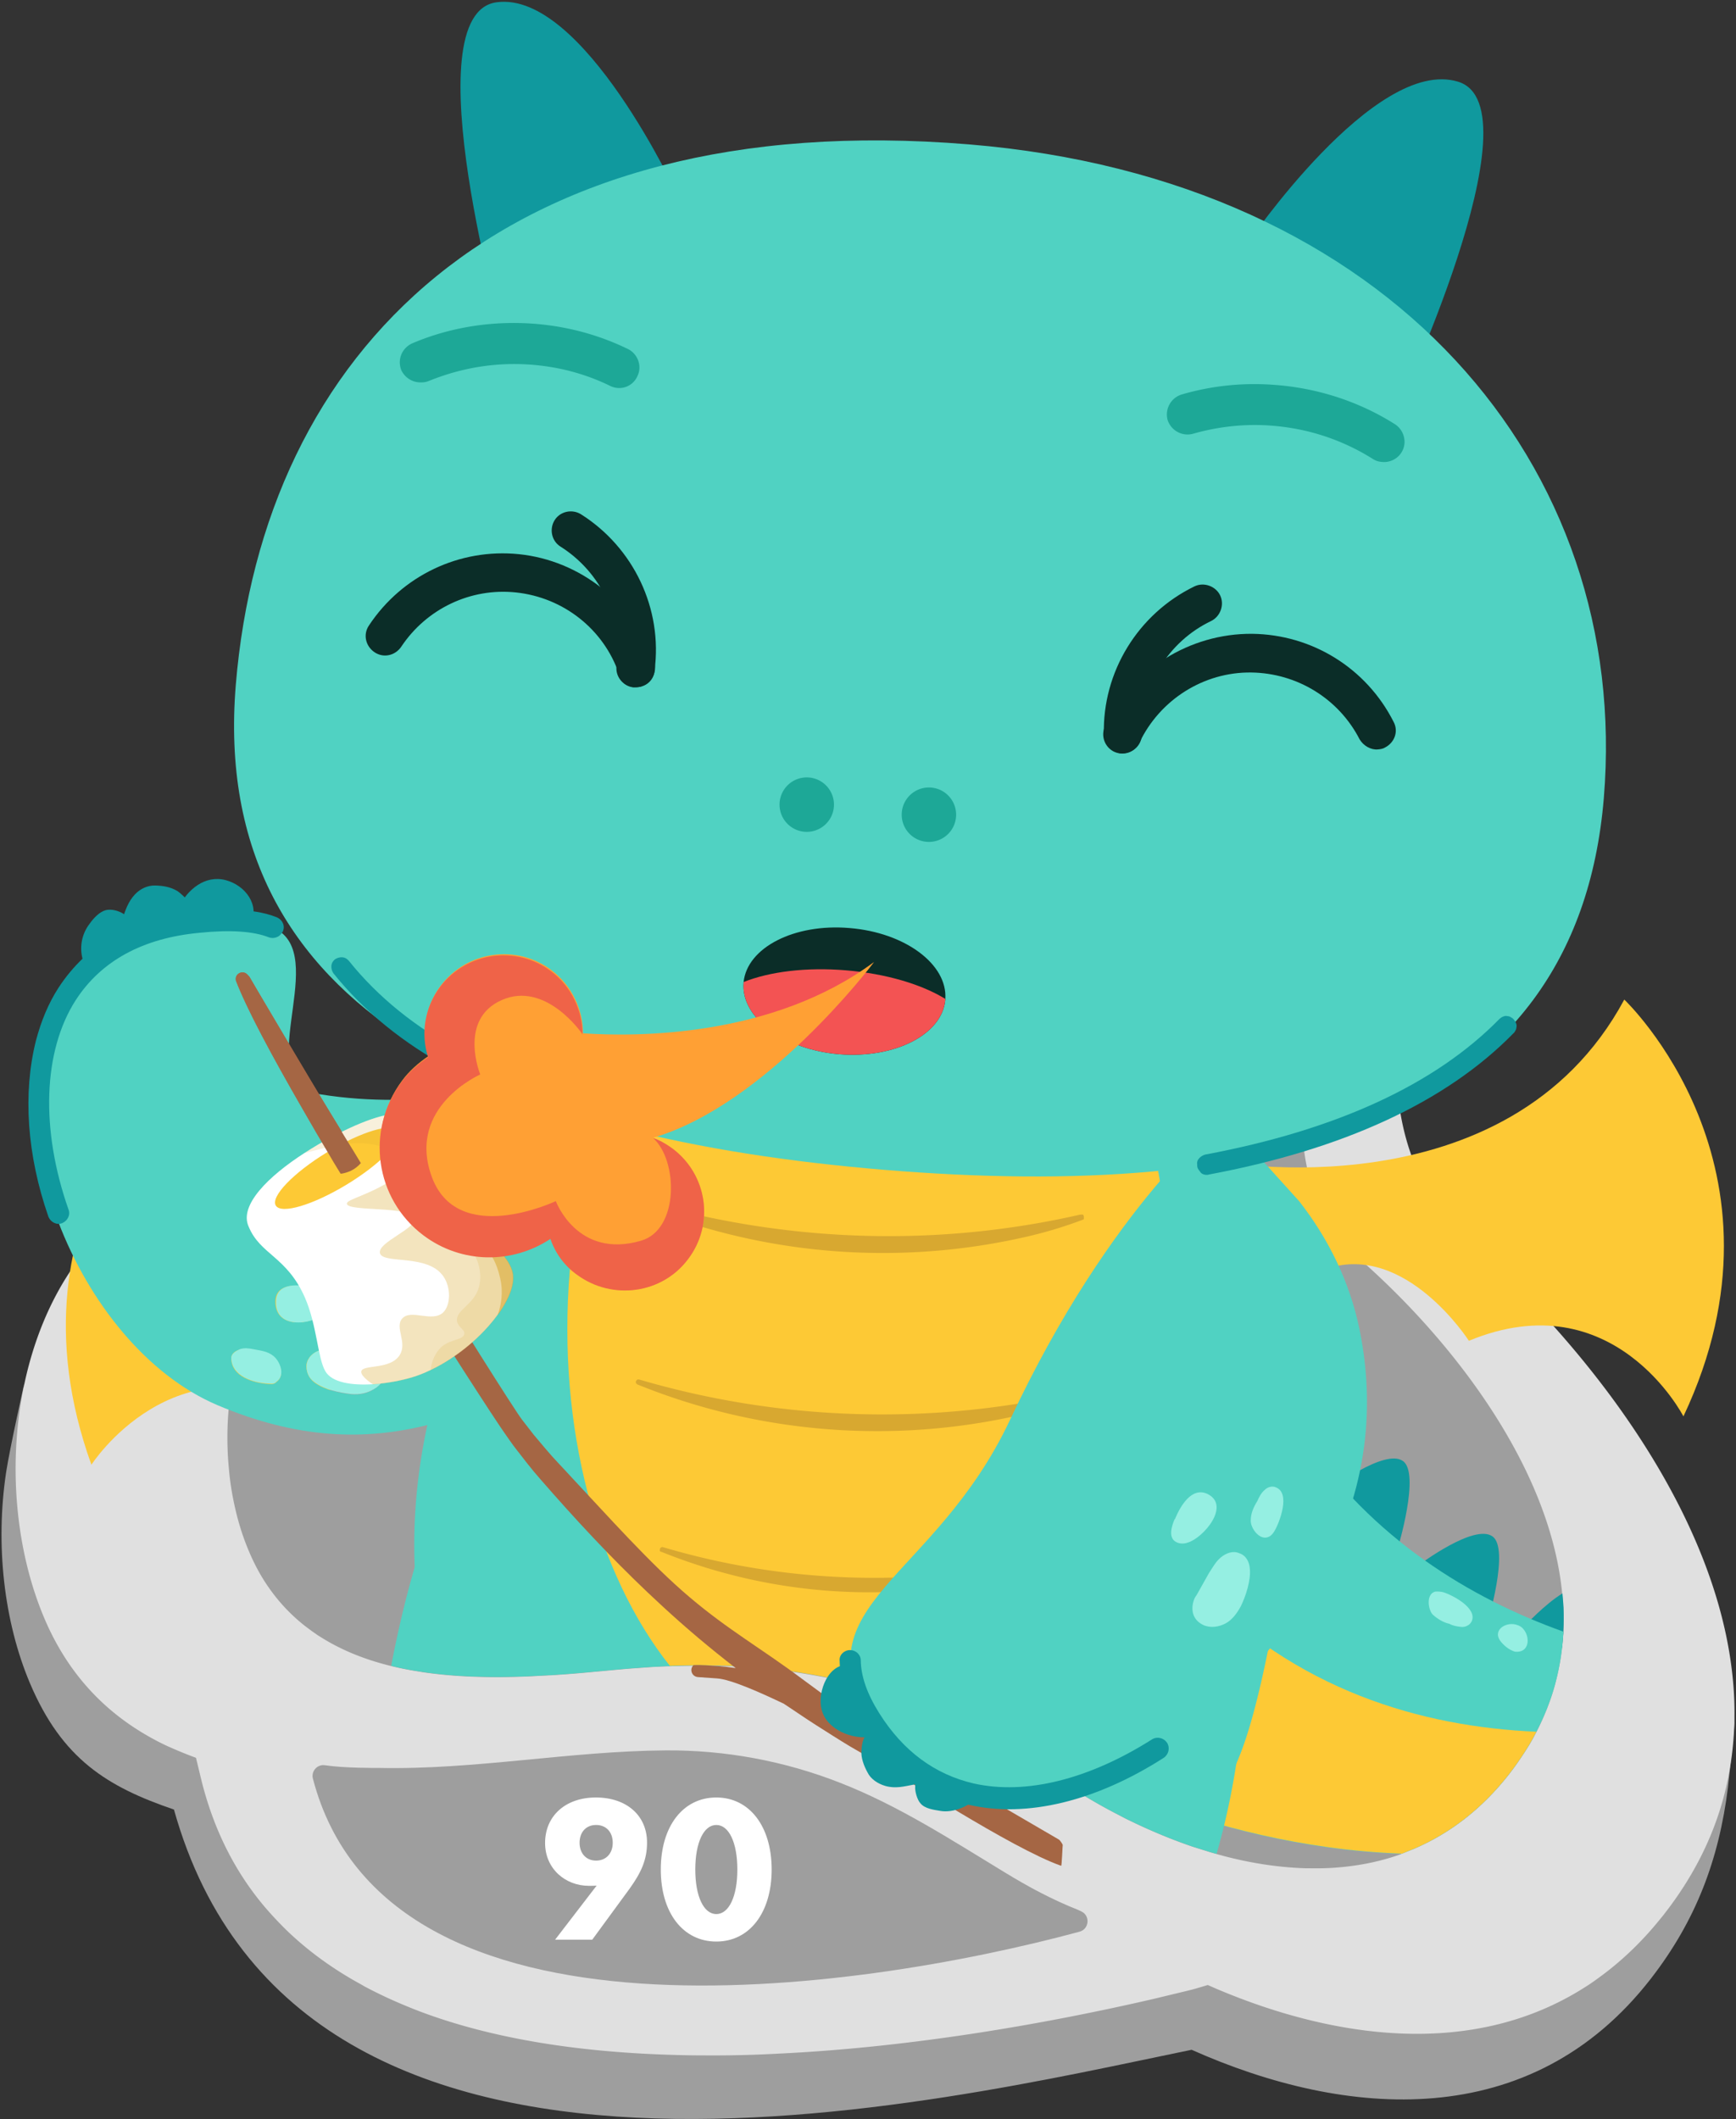 <svg xmlns="http://www.w3.org/2000/svg" width="916" height="1118" fill="none" xmlns:v="https://vecta.io/nano"><rect width="100%" height="100%" fill="#333333" stroke="none"/><path d="M770.191 691.914c-89.593-79.981 2.848-206.241-43.195-300.106-53.874-110.121-239.941-115.58-302.359-27.174-46.516 65.859-26.818 145.009-89.592 198.409-64.554 54.705-178.472 49.958-259.283 99.916-29.31 18.156-66.215 101.222-63.011 67.165 0 0-7.476 33.345-9.493 46.398-5.815 38.448-1.187 79.032 12.579 111.546 16.969 39.991 40.821 54.586 75.946 66.572 66.453 237.45 404.886 153.79 536.961 126.73 81.523 36.32 178.947 44.15 242.314-37.49 23.852-30.74 35.956-62.896 40.702-100.988.95-7.595 3.442-33.82 3.442-33.82-6.646-89.355-83.185-161.979-145.009-217.158z" fill="#9e9e9e"/><path d="M913.776 880.826c-6.171-50.907-31.921-101.222-64.317-144.891-22.309-30.022-47.584-56.841-71.911-78.556-83.303-74.285-9.493-188.56-35.362-279.695-2.017-7.002-4.509-13.766-7.832-20.411-53.874-110.122-239.941-115.58-302.359-27.174-38.566 54.586-53.162 144.06-92.915 203.393-8.188 12.222-17.444 23.14-28.124 32.277-8.662 7.357-17.918 13.29-27.53 17.918a160.26 160.26 0 0 1-22.665 8.9c-41.77 12.935-88.406 10.799-131.956 20.055-15.782 3.322-31.09 8.188-45.567 15.782-76.183 39.753-90.66 152.367-59.926 225.109 13.647 32.277 35.599 53.044 62.062 66.216 1.661.83 3.204 1.542 4.865 2.254 4.272 1.899 8.663 3.679 13.172 5.34l2.611 10.799c6.526 26.937 18.037 49.365 33.582 67.758 3.441 4.03 7.001 7.83 10.68 11.51 11.866 11.63 25.513 21.48 40.583 29.67.356.23.831.47 1.187.71 9.256 4.98 19.105 9.37 29.31 13.29 39.872 15.07 86.507 21.72 134.804 23.02 7.239.24 14.477.24 21.716.24 11.036 0 22.19-.36 33.226-.95 71.199-3.44 141.924-16.02 196.984-28.72l18.749-4.51c.356-.12.95-.24 1.899-.47 3.085-.83 8.544-2.49 8.544-2.49l4.865 2.13c63.367 26.82 135.516 36.08 193.543-.59 2.492-1.54 4.984-3.21 7.357-4.99 11.748-8.42 22.903-18.86 33.108-31.56.831-.95 1.543-1.9 2.373-2.97 18.156-23.375 28.836-47.82 33.583-72.621v-.119c2.136-10.917 3.085-21.953 3.085-32.87 0-7.595-.475-15.189-1.424-22.784zm-88.88-20.054v.712a87.42 87.42 0 0 1-.712 7.832c-.594 5.696-1.662 11.391-3.086 17.087-.83 3.442-1.898 6.883-3.085 10.324-2.017 5.696-4.391 11.274-7.238 16.851-.356.712-.831 1.543-1.187 2.255-1.543 2.966-3.323 5.814-5.221 8.781-2.492 3.797-5.103 7.594-8.07 11.392-14.596 18.63-31.446 31.209-49.483 39.041l-7.001 2.848c-.238 0-.356.118-.475.237-10.561 3.797-21.597 6.052-32.87 7.001-5.221.475-10.561.594-15.901.475h-1.899c-14.358-.475-28.836-2.729-43.194-6.527-1.187-.356-2.255-.593-3.442-.949s-2.254-.593-3.322-.949l-9.137-2.848c-12.223-4.154-24.208-9.256-35.719-14.952l-5.458-2.848c-11.155-5.815-21.597-12.223-31.446-18.987-4.628-3.204-9.375-6.289-14.003-9.256-8.781-5.577-17.562-10.561-26.462-15.07-2.848-1.543-5.815-2.967-8.663-4.272-.475-.237-1.068-.475-1.542-.712-6.29-2.967-12.698-5.696-19.106-8.188l-5.458-2.136c-.475-.237-1.068-.356-1.543-.593s-.949-.356-1.305-.475c-1.424-.475-2.848-1.068-4.391-1.543-.474-.237-1.068-.356-1.542-.593-1.78-.593-3.442-1.187-5.222-1.661l-2.729-.831-4.865-1.424-5.222-1.424-11.391-2.729c-14.24-3.204-28.836-5.459-43.788-6.645l-14.002-.95h-.119c-1.661-.119-3.323-.119-4.984-.119-8.9-.237-17.918-.237-27.174.119-4.51.119-9.138.356-13.766.712-.949.119-1.898.119-2.966.238-3.916.237-7.832.593-11.748.949l-11.629 1.068a631.21 631.21 0 0 1-22.309 1.78l-7.239.356c-3.56.237-7.12.356-10.68.474-16.375.475-32.87 0-48.771-2.254-1.78-.237-3.441-.593-5.221-.831-4.272-.712-8.544-1.543-12.698-2.611-13.646-3.322-26.581-8.425-37.972-15.782-.594-.356-1.187-.712-1.78-1.187-2.136-1.424-4.154-2.966-6.171-4.509-8.781-7.001-16.376-15.545-22.665-26.106-2.373-4.035-4.509-8.307-6.408-12.816-3.56-8.307-6.289-17.326-8.188-26.819a141.64 141.64 0 0 1-2.492-17.325c-4.746-50.077 12.816-106.087 57.909-129.702 29.547-15.307 63.248-16.375 95.881-20.054l6.171-.712c2.136-.237 4.39-.593 6.526-.949 7.358-1.068 14.596-2.374 21.716-4.154 16.851-4.153 32.752-11.036 47.11-23.021 6.29-5.34 11.867-11.392 16.969-18.037a149.13 149.13 0 0 0 9.612-14.24c10.324-17.088 18.512-36.786 26.107-56.841l6.645-17.681c8.9-23.733 17.8-46.992 29.429-66.215 1.899-3.086 3.916-6.171 5.933-9.019 14.952-21.004 38.922-35.125 66.215-42.245 61.588-16.257 140.025 3.56 168.861 62.299 35.481 72.268-36.786 169.93 32.752 231.399 47.228 41.77 99.322 108.104 105.73 175.625.238 1.898.356 3.797.475 5.696 0 .712.119 1.305.119 2.017.237 3.797.237 7.951 0 12.223z" fill="#e0e0e0"/><path d="M165.116 938.381c-1.068-3.916 2.255-7.714 6.289-7.12 10.324 1.542 26.581 1.424 28.48 1.424 50.67 1.068 100.747-8.9 151.298-9.256 31.446-.237 62.774 5.577 92.084 17.088 30.735 11.985 58.502 30.022 86.626 47.11 12.579 7.713 25.157 14.473 38.922 19.933.475.24 1.068.48 1.78.83 4.747 2.26 4.153 9.26-.949 10.68-117.36 31.69-365.608 68.12-404.53-80.689z" fill="#9e9e9e"/><path d="M306.803 662.249s-155.808 14.596-206.359-105.257c0 0-101.459 79.032-52.213 215.734 0 0 43.669-67.995 116.411-28.954 0 0 37.854-48.534 77.963-30.734 0 0 41.77-25.158 68.707-16.02l-4.628-35.007.119.238z" fill="#fdc935"/><path d="M737.439 817.111s12.223-40.108 2.73-46.398c-9.493-6.645-38.092 14.833-38.092 14.833l35.362 31.565zm11.867 7.949l35.362 31.802s12.222-40.109 2.729-46.398c-9.73-6.645-38.091 14.833-38.091 14.596zm75.59 35.719v.711l-.712 7.832-19.58-11.629s10.205-11.154 19.817-17.088l.475 5.696c0 .712.119 1.306.119 2.018.118 4.034.118 8.188-.119 12.46z" fill="#10999e"/><path d="M824.895 860.778v.712c-.474 8.306-1.661 16.613-3.797 24.919-.83 3.442-1.898 6.883-3.085 10.324-2.255 6.408-5.103 12.816-8.544 19.106-1.543 2.966-3.323 5.814-5.221 8.781-2.492 3.797-5.103 7.594-8.069 11.392-14.596 18.63-31.447 31.209-49.484 39.041-2.492 1.068-4.984 2.136-7.594 2.966-106.087-3.916-188.085-53.043-188.085-53.281l136.465-166.843c36.905 54.111 88.05 85.202 137.414 102.883z" fill="#50d2c2"/><path d="M810.656 913.582l-1.187 2.254c-1.542 2.967-3.322 5.815-5.221 8.781-2.492 3.798-5.102 7.595-8.069 11.392-14.596 18.631-31.446 31.209-49.483 39.041l-7.002 2.848c-106.442-3.797-188.559-53.043-188.559-53.162l78.913-89.236c53.636 56.366 120.089 75.471 180.608 78.082z" fill="#fdc935"/><path d="M755.951 851.762c-2.492-2.73-3.56-10.799 1.305-12.104 1.424-.119 3.085 0 4.391.356 4.865 1.542 18.156 8.425 14.833 15.426-.593 1.068-1.305 1.78-2.373 2.255-.831.474-2.018.712-3.086.593-2.254-.237-4.39-.593-6.289-1.661-2.967-.593-6.171-2.492-8.781-4.865zm47.704 7.468c4.034 4.51 3.322 13.054-4.391 12.104-3.204-1.068-5.815-3.204-7.832-5.933-3.916-5.933 3.916-10.205 9.256-8.069 1.187.356 2.255 1.068 2.967 1.898z" fill="#95efe2"/><path d="M641.913 978.02l-3.322-.949-9.137-2.848c-12.223-4.153-24.208-9.256-35.719-14.952l-5.458-2.848c-11.155-5.814-21.597-12.222-31.447-18.986-4.628-3.204-9.374-6.289-14.002-9.256a313.51 313.51 0 0 0-26.462-15.07c-9.731-4.984-19.462-9.375-29.311-13.172l-5.458-2.136 174.794-45.33c.237-.119 4.865 58.62-14.478 125.547zm-261.301-99.205a434.1 434.1 0 0 0-40.939.83l-2.967.238c-3.916.237-7.832.593-11.748.949l-11.629 1.068a631.02 631.02 0 0 1-22.309 1.78l-7.239.356c-3.56.237-7.12.356-10.679.475-18.156.474-36.549-.119-53.993-3.086-4.272-.712-8.544-1.542-12.697-2.61 7.476-39.16 15.663-62.299 15.663-62.299l158.537 62.299z" fill="#50d2c2"/><path d="M641.676 612.53s153.79 29.311 215.378-85.202c0 0 93.389 88.169 31.208 219.888 0 0-36.786-71.556-113.206-39.872 0 0-33.226-51.857-74.878-38.092 0 0-39.278-29.073-66.69-22.428l8.188-34.294z" fill="#fdc935"/><path d="M30.787 644.683c16.139 42.364 46.635 80.693 83.897 96.594 42.363 17.919 77.844 18.868 111.545 10.324 18.63-71.437 60.519-137.296 85.439-166.963-51.738-14.596-86.388 1.78-142.873-7.357-37.024-5.815 3.797-69.063-21.478-86.151-1.306 2.373-4.51 3.56-7.12 2.492-7.832-3.086-19.936-4.154-36.193-2.374-30.141 2.73-52.332 14.834-65.622 35.6-17.206 26.937-18.63 68.114-3.797 110.359.831 2.848-.593 6.052-3.797 7.476zm130.888 75.234c.593-3.797 3.56-6.408 7.001-7.476 3.442-1.424 6.527-1.186 10.324-1.068h13.291c2.254.238 4.39.119 6.526 1.424 4.035 2.018 5.934 5.221 5.222 10.205-.594 4.154-3.086 7.832-6.883 9.968-3.56 2.255-7.476 2.967-11.867 2.611-6.645-.831-14.002-2.255-19.461-6.289-3.085-2.374-4.39-5.815-4.153-9.375zm-16.376-33.82c.475-9.374 12.341-8.425 19.224-7.001.237 0 .593 0 .831.119 4.39 1.187 9.256 2.373 9.374 7.713.119 2.255-.83 3.797-2.966 5.577-8.426 7.002-27.056 8.544-26.463-6.408zm-23.258 30.498c0-2.73 2.255-3.916 4.509-4.628 2.255-.594 4.509-.475 6.883 0 3.797.83 7.476.949 10.798 3.678s6.408 9.968 1.662 13.409c-1.187 1.306-2.374 1.187-4.51 1.068-7.713-.593-19.342-3.797-19.342-13.527z" fill="#50d2c2"/><path d="M165.947 729.17c5.459 4.035 12.816 5.459 19.461 6.29 4.391.356 8.307-.475 11.867-2.611 3.797-2.136 6.289-5.815 6.882-9.968.712-4.984-1.305-8.188-5.221-10.205-2.136-1.305-4.391-1.187-6.527-1.424-4.153-.119-9.493 0-13.29 0-3.916 0-6.883-.237-10.324 1.068-3.441 1.068-6.408 3.679-7.001 7.476-.356 3.678.949 7.12 4.153 9.374zm-43.906-12.57c.356 9.493 11.747 12.934 19.461 13.29 2.254.238 3.322.238 4.509-1.068 4.746-3.441 1.661-10.68-1.661-13.409s-7.002-2.848-10.799-3.678c-2.492-.475-4.628-.712-6.883 0-2.136.949-4.746 2.373-4.627 4.865zm23.614-30.501c-.949 14.951 17.8 13.409 26.344 6.645 2.136-1.78 3.085-3.323 2.966-5.577-.118-5.34-4.984-6.527-9.374-7.714-.237 0-.593 0-.831-.118-6.764-1.899-18.63-2.848-19.105 6.764z" fill="#95efe2"/><g fill="#10999e"><path d="M25.566 641.948c1.187 2.848 4.391 4.509 7.239 3.323s4.509-4.391 3.323-7.239c-14.833-42.244-13.409-83.54 3.797-110.358 13.409-20.767 35.481-32.87 65.622-35.6 16.257-1.661 28.361-.712 36.192 2.374 2.73 1.068 5.815-.119 7.12-2.492 0-.238.356-.238.356-.475 1.306-2.967 0-6.052-2.966-7.476-3.442-1.424-7.832-2.611-12.46-3.204-7.951-1.187-17.681-1.187-29.073-.237h-.237-.594c-11.154 1.305-21.597 3.441-31.09 7.12-2.848 1.186-5.696 2.254-8.663 3.678-7.476 3.798-14.359 8.544-20.292 14.121-4.865 4.628-9.137 9.731-12.935 15.545-5.459 8.426-9.256 17.8-11.985 28.124-6.883 27.649-4.747 60.045 6.645 92.796z"/><path d="M94.273 478.667c4.628-9.375 13.884-17.207 24.802-14.359 10.561 2.848 18.037 13.172 13.29 23.259l-38.092-8.9z"/><path d="M64.489 493.379c-1.068-3.442-.949-5.103.119-8.544 1.543-4.628 2.967-9.137 6.645-13.053 2.729-2.848 6.527-4.747 10.68-4.628s7.951.712 11.748 2.966c2.136 1.306 12.698 11.63 12.698 14.359l-41.889 8.9z"/><path d="M74.694 490.654l-30.734 16.613c-2.255-6.883-1.068-14.24 3.323-19.936 2.255-3.204 5.221-6.171 8.307-7.12 3.085-.831 6.645.237 9.018 1.543s9.375 6.882 10.087 8.9z"/></g><g fill="#50d2c2"><path d="M668.97 871.091c-30.497 150.109-53.993 42.127-120.92 36.668-15.427-1.305-27.412-1.187-36.905-.237-1.661.118-3.323.356-4.747.474-6.289-2.966-12.697-5.696-19.105-8.188l-5.458-2.136c-.475-.237-1.068-.356-1.543-.593s-.949-.356-1.305-.475c-1.424-.474-2.848-1.068-4.391-1.542-.475-.238-1.068-.356-1.543-.594-1.78-.593-3.441-1.186-5.221-1.661l-2.729-.83-4.866-1.424-5.221-1.424-11.392-2.73c-14.239-3.204-28.835-5.458-43.787-6.645l-14.003-.949h-.118c-1.662-.119-3.323-.119-4.984-.119-13.291-.356-26.819-.119-40.94.831-.949.118-1.898.118-2.966.237-3.916.237-7.832.593-11.748.949l-11.629 1.068a628.71 628.71 0 0 1-22.31 1.78l-7.238.356c-3.56.238-7.12.356-10.68.475-16.376.475-32.87 0-48.771-2.255-2.848-13.29-4.747-31.921-5.696-57.197-1.068-30.853 2.966-59.926 9.968-86.626 11.866-45.33 32.276-84.608 52.094-114.749 2.136-.238 4.39-.594 6.526-.95 24.683-3.56 48.416-10.086 68.826-27.293 6.289-5.34 11.867-11.392 16.969-18.037 3.441-4.509 6.645-9.256 9.612-14.24l84.134 9.256-.712 8.544 133.379 7.357s2.967 3.798 7.714 11.155c22.665 35.244 86.863 147.383 61.706 271.744z"/><path d="M287.342 622.85l-6.527.949c11.392-17.444 22.546-31.802 31.684-42.601 10.442-12.46 18.037-20.173 20.41-22.427.593-.475.949-.712.949-.712h.238l48.652 5.34c-2.966 4.983-6.289 9.73-9.612 14.239-5.102 6.646-10.679 12.816-16.969 18.037-20.41 17.088-44.143 23.615-68.825 27.175z"/></g><g fill="#fdc935"><path d="M614.265 696.541c-7.832 94.339-50.789 176.1-106.443 212.174-.475-.237-1.068-.475-1.543-.712-6.289-2.967-12.697-5.696-19.105-8.188l-5.458-2.136c-.475-.237-1.068-.356-1.543-.593s-.949-.356-1.305-.475c-1.424-.475-2.848-1.068-4.391-1.543-.475-.237-1.068-.356-1.543-.593-1.78-.593-3.441-1.187-5.221-1.661l-2.729-.831-4.866-1.424-5.221-1.424-11.392-2.729c-14.239-3.204-28.835-5.459-43.787-6.645l-14.003-.95h-.118c-1.662-.118-3.323-.118-4.984-.118-8.9-.238-17.919-.238-27.175.118-38.21-48.059-59.688-125.548-52.806-208.258 1.543-18.631 4.391-35.956 8.426-51.976 16.85-4.153 32.751-11.036 47.11-23.021 6.289-5.34 11.866-11.392 16.969-18.037 3.441-4.509 6.645-9.256 9.612-14.24 10.324-17.088 18.512-36.786 26.106-56.841l6.645-17.681c18.393-6.052 38.211-8.307 58.502-6.645 86.863 7.12 151.18 82.354 140.263 214.429z"/><path d="M356.168 595.675c-14.359 12.104-30.26 18.868-47.11 23.021 17.562-70.131 57.434-113.681 106.561-129.938l-6.645 17.681c-7.595 20.054-15.783 39.753-26.107 56.84-2.966 4.984-6.289 9.731-9.612 14.24-5.221 6.764-10.798 12.816-17.087 18.156z"/></g><path d="M570.003 640.766c-75.827 17.325-154.977 14.715-229.736-7.001-.238 0-.831-.119-1.068.237s-.594.475-.594.831c0 .237-.118.831.238 1.068s.474.593.83.593c64.436 26.107 135.635 31.447 203.155 15.664a226.15 226.15 0 0 0 28.124-8.544c.237 0 .356-.237.593-.237s.356-.237.356-.475v-.593-.593c0-.238-.237-.356-.237-.594s-.237-.356-.475-.356h-.593-.593zm-3.085 93.981c-75.827 17.325-154.977 14.952-229.736-7.001-.238 0-.831-.119-1.068.237s-.594.475-.594.831c0 .237-.118.83.238 1.068s.474.593.83.593c64.436 26.106 135.635 31.446 203.155 15.664 9.612-2.492 18.987-5.103 28.124-8.544.237 0 .356-.238.593-.238s.356-.237.356-.474c.356-.238.356-.831.119-1.068-.237-.356-.475-.594-.712-.95-.475 0-.949 0-1.305-.118zm-17.444 87.695c-66.215 15.07-134.804 13.053-199.832-6.29-.238 0-.594 0-.831.238-.356.237-.593.474-.593.83 0 .238 0 .594-.119.831.237.356.237.593.831.593 56.128 22.665 117.834 27.531 176.692 13.528 8.188-2.136 16.495-4.509 24.445-7.357.356-.237.594-.237.594-.475s0-.593.118-.83c0-.238-.237-.594-.474-.831s-.594-.237-.831-.237z" fill="#d8a830"/><path d="M735.777 219.284S813.028 56.12 769.241 43.067c-43.906-13.29-111.071 85.439-111.071 85.439l77.607 90.778zM266.219 180.48S216.736 6.873 262.184 1.177c45.687-5.933 95.526 102.289 95.526 102.289l-91.491 77.014z" fill="#10999e"/><path d="M846.255 421.012C860.732 246.336 734.472 94.563 511.263 76.17 263.727 55.759 138.891 186.647 124.414 361.323c-14.358 174.795 142.873 239.349 342.35 255.844 199.594 16.494 365.014-21.716 379.491-196.155z" fill="#50d2c2"/><path d="M729.369 243.713c3.916.356 7.95-1.543 10.086-4.984 3.204-4.984 1.543-11.748-3.441-14.952-18.749-11.866-40.346-18.867-62.418-20.647-17.088-1.424-33.82.237-50.077 4.984a11.06 11.06 0 0 0-7.476 13.29 11.06 11.06 0 0 0 13.291 7.476c13.646-3.916 27.886-5.459 42.245-4.272 18.986 1.543 36.786 7.476 52.687 17.444 1.78 1.186 3.441 1.542 5.103 1.661zm-508.243-42.005c1.662.119 3.323 0 5.103-.712 17.562-7.12 35.837-10.087 54.823-8.544 14.359 1.187 28.124 4.865 40.94 11.155 5.34 2.61 11.866.474 14.358-5.222 2.611-5.34.119-11.866-5.221-14.358-15.189-7.357-31.446-11.748-48.534-13.172-22.072-1.78-44.5 1.543-64.91 10.205-5.459 2.374-8.188 8.425-5.933 14.24 1.898 3.916 5.577 6.171 9.374 6.408zM490.14 444.154a14.36 14.36 0 0 0 14.359-14.358 14.36 14.36 0 0 0-14.359-14.358 14.36 14.36 0 0 0-14.358 14.358 14.36 14.36 0 0 0 14.358 14.358zm-50.148-18.485c.653-7.903-5.224-14.839-13.127-15.493a14.36 14.36 0 0 0-15.492 13.128 14.36 14.36 0 0 0 13.127 15.492 14.36 14.36 0 0 0 15.492-13.127z" fill="#1da897"/><path d="M130.465 514.039l1.187 1.306c26.581 47.466 135.634 222.973 143.822 233.652l6.171 7.951 6.408 7.595c4.272 5.102 9.137 9.968 13.646 14.952 18.512 19.698 41.533 45.686 62.062 63.011 20.529 17.444 37.855 27.056 59.452 43.194l16.257 11.986 16.613 11.51 16.85 11.273 85.914 50.077c.356.238 2.017 2.492 1.899 2.848-.119.475-.475 11.036-.831 10.918-25.869-9.019-87.575-49.365-93.627-52.688l-17.8-10.324c-5.933-3.56-11.629-7.239-17.444-10.917s-11.391-7.595-17.206-11.392l-.119-.119c-12.222-5.814-28.005-12.934-35.362-13.409l-10.086-.712c-3.204-.237-4.628-4.035-2.374-6.289 3.679-.238 9.137.237 12.816.474 3.204.238 6.408.594 9.493 1.068-13.409-10.323-26.343-21.241-38.803-32.751-20.292-18.631-39.278-38.567-57.434-59.096-4.51-5.221-9.137-10.205-13.409-15.664l-6.29-8.069c-2.136-2.729-4.034-5.577-6.052-8.425-8.069-11.155-122.106-187.492-141.686-238.756v-.237c-.712-3.323 3.56-5.459 5.933-2.967z" fill="#a56644"/><path d="M685.464 633.651l-39.871-44.143s-58.621 44.262-112.851 159.961c-39.753 84.134-111.308 97.306-73.216 157.944 54.467 86.864 180.134 25.988 237.924-77.963 27.411-49.128 26.699-95.17 19.817-128.515-5.103-24.564-16.257-47.466-31.803-67.284z" fill="#50d2c2"/><path d="M502.601 949.776c2.73 1.068 5.696 1.899 8.663 2.373 30.497 7.002 67.046-1.898 102.764-24.801 2.611-1.78 3.441-5.221 1.78-7.95-1.78-2.611-5.221-3.442-7.951-1.78-33.345 21.122-66.571 29.429-94.101 23.258-20.411-4.746-37.142-16.969-49.721-36.905-6.645-10.561-9.73-19.698-9.849-28.005 0-3.085-2.611-5.458-5.696-5.458s-5.815 2.61-5.459 5.696c.238 10.561 4.035 21.715 11.63 33.938 12.341 19.817 28.479 33.107 47.94 39.634z" fill="#10999e"/><path d="M629.216 847.373c-.356 4.153 1.306 7.831 5.815 9.967 3.797 1.662 8.188.95 11.748-.949 3.441-1.899 5.933-5.34 7.951-9.018 2.729-5.578 5.339-13.766 4.746-19.818-.237-3.678-2.136-7.12-5.696-8.187-3.204-1.424-6.882 0-9.612 2.254s-4.39 5.459-6.289 8.307l-6.527 11.629c-1.186 1.424-1.898 3.56-2.136 5.815zm30.734-45.212c-.118 4.153 4.866 10.917 9.612 8.543 1.424-.712 2.374-2.017 3.086-3.322 2.61-4.509 8.306-19.58.712-22.665-2.136-1.068-4.747-.119-6.171 1.424-1.78 1.542-2.848 3.678-3.797 5.814-1.78 2.848-3.442 6.29-3.442 10.206zm-39.871-1.067c0 .238 0 .238-.356.475-1.424 3.441-3.56 9.731.949 11.985 1.899.949 4.035.949 6.052.237 8.188-2.373 23.021-19.698 10.205-25.75-8.306-3.678-14.121 6.645-16.85 13.053z" fill="#95efe2"/><g fill="#10999e"><path d="M448.015 878.458l11.273 37.854c-9.256 1.424-23.021-3.56-25.75-14.358-2.492-9.968 4.034-24.92 14.477-23.496z"/><path d="M457.745 915.004l32.277 22.428c-2.492 2.848-3.916 3.322-7.832 4.034-5.102.95-9.612 2.255-15.07.712-4.035-1.186-7.714-3.678-9.375-7.12-1.899-3.441-3.56-7.832-3.204-11.629.119-2.017.593-7.238 3.204-8.425z"/><path d="M484.445 937.195l30.972 10.918c-3.679 4.746-12.579 8.425-19.224 7.238-3.56-.593-8.188-1.187-10.443-3.916-1.78-1.78-3.085-6.645-2.848-8.781-.118-1.187.119-4.747 1.543-5.459zM328.518 595.208c1.424.118 2.848-.356 3.679-1.068 1.187-.712 1.78-2.018 1.899-3.442s0-2.729-.831-3.678c-.712-1.187-2.017-1.78-3.204-2.255-66.334-13.528-115.461-39.753-145.958-77.844-1.068-1.187-2.018-1.78-3.442-1.899s-2.848.356-3.916 1.068c-1.186 1.068-1.78 2.017-1.898 3.441s.356 2.848 1.068 3.916c32.158 40.109 83.184 67.639 152.247 81.642l.356.119zm307.581 24.562c.593 0 1.068.119 1.661-.119 71.081-13.29 125.192-38.21 160.673-74.403.593-.474.949-1.068 1.305-1.78.356-.474.356-1.305.475-1.898.119-.831-.119-1.424-.356-2.018s-.712-1.186-1.187-1.78-1.068-.949-1.78-1.305c-.474-.356-1.305-.356-1.898-.474-.831-.119-1.424.118-2.017.355s-1.187.712-1.78 1.187c-33.939 34.65-86.152 58.621-155.215 71.555-1.068.237-2.254.95-3.204 1.899-.949 1.068-1.305 2.136-1.068 3.56-.118 1.424.594 2.492 1.424 3.441.594 1.068 1.662 1.661 2.967 1.78z"/></g><path d="M392.36 518.075v.356c-1.542 18.393 21.123 35.243 50.433 37.735 29.429 2.373 54.468-10.442 56.01-28.835v-.356c1.187-18.275-21.241-35.007-50.551-37.38-29.192-2.492-53.993 10.324-55.892 28.48z" fill="#0b2d28"/><path d="M392.36 518.075v.356c-1.542 18.393 21.123 35.244 50.433 37.736 29.429 2.373 54.468-10.443 56.01-28.836v-.356c-12.578-7.713-31.209-13.29-52.331-15.07s-40.465.712-54.112 6.17z" fill="#f35353"/><path d="M160.845 684.443c6.408 14.596 6.764 32.04 10.799 38.923 3.441 6.052 14.002 7.594 25.275 6.882 7.239-.474 14.715-1.899 20.648-3.678 3.204-.95 6.408-2.255 9.612-3.798 14.002-6.645 27.056-17.8 35.125-28.835 6.408-8.782 9.73-17.325 7.832-23.496-2.611-8.9-13.528-16.376-24.801-30.378-15.902-19.343-4.391-37.973-16.139-47.941-.356-.356-.712-.712-1.186-.949-.238-.238-.475-.356-.831-.475-7.001-4.272-17.919-4.509-29.073-.949-6.171 1.898-14.121 5.34-22.428 9.73-5.102 2.611-10.205 5.696-15.189 8.9-18.749 12.104-34.413 27.412-29.31 38.685 6.17 14.952 20.054 15.664 29.666 37.379z" fill="#fff"/><path d="M183.051 624.85c17.86-10.865 30.019-23.485 27.158-28.188s-19.659.292-37.519 11.157-30.02 23.486-27.159 28.189 19.659-.293 37.52-11.158z" fill="#fdc935"/><g fill="#d8a830"><path opacity=".31" d="M196.919 730.368c7.239-.475 14.715-1.899 20.648-3.679 28.836-8.899 57.434-40.583 52.688-56.247-2.611-8.9-13.528-16.376-24.801-30.378-16.495-19.936-3.56-39.16-17.444-48.89-.238-.237-.475-.356-.831-.475.475 2.255 1.068 5.222.475 8.663-1.543 9.374-9.731 15.545-16.851 20.529-15.426 10.917-28.123 12.578-27.767 15.189.593 4.272 34.057.949 35.599 7.713 1.187 5.34-19.461 12.579-18.156 18.275 1.424 6.052 25.395.118 33.583 12.459 3.916 5.815 3.797 14.952-.238 18.868-5.814 5.459-16.969-2.017-21.597 3.204-4.153 4.628 2.848 12.579-1.305 19.224-4.865 7.95-19.58 4.865-20.292 8.662-.356 1.662 2.255 4.272 6.289 6.883z"/><path opacity=".17" d="M230.026 625.823c2.373 10.086-6.882 16.85-3.441 23.14 3.441 6.408 13.765 1.78 21.122 9.493 5.103 5.34 7.239 14.952 4.51 22.071-3.204 8.307-12.104 11.036-11.036 16.614.712 3.322 4.272 4.272 3.797 6.645-.593 3.204-7.12 2.61-11.867 6.645-3.441 2.967-5.577 8.188-5.933 12.46 25.157-11.985 47.229-38.566 43.076-52.45-2.611-8.9-13.528-16.376-24.801-30.378-16.495-19.936-3.56-39.16-17.444-48.89-.237-.238-.475-.356-.831-.475-7.001-4.272-17.918-4.509-29.073-.949-6.17 1.898-14.121 5.34-22.428 9.73-5.102 2.611-10.205 5.696-15.189 8.9 27.412-7.357 34.888-7.476 55.18 2.255 1.78.83 12.222 5.814 14.358 15.189z"/><path opacity=".55" d="M234.18 645.164c.831 4.984 11.392 4.154 19.936 11.274 7.001 5.933 8.9 14.121 9.849 18.155 1.661 7.239.475 14.003-1.424 19.343 6.408-8.782 9.731-17.325 7.832-23.496-2.611-8.9-13.528-16.376-24.801-30.378-15.901-19.343-4.391-37.973-16.138-47.941.593 3.323 1.305 7.951 1.661 14.477.593 9.849-.356 11.511 1.424 16.139 2.492 6.526 6.17 8.425 5.814 13.29-.593 4.984-4.627 5.933-4.153 9.137z"/></g><g fill="#0b2d28"><path d="M726.996 395.363c1.424-.118 2.848-.356 3.916-1.068 4.984-2.61 7.12-8.544 4.391-13.528-14.359-28.361-43.075-46.042-74.64-46.398-32.989-.237-63.486 18.868-77.607 48.772-2.374 5.102-.119 11.036 4.746 13.409 5.103 2.373 11.036.356 13.409-4.747 10.799-22.665 33.939-37.379 59.096-37.023 24.089.356 46.042 13.765 57.078 35.243 2.017 3.442 6.051 5.696 9.611 5.34z"/><path d="M592.786 397.382c5.577-.356 9.849-4.746 9.731-10.324-.356-25.275 13.765-48.534 36.548-59.451 4.866-2.373 7.12-8.544 4.747-13.528-2.373-4.865-8.544-7.119-13.528-4.746-29.785 14.477-48.653 45.093-47.822 78.2.119 5.577 4.747 10.087 10.324 9.968-.237-.119 0-.119 0-.119zm-255.367-35.008c.593 0 .83-.237 1.424-.475 5.102-1.78 8.069-7.594 6.289-12.815-10.798-31.091-38.922-53.4-71.318-56.722-31.327-3.204-61.706 11.273-79.149 37.617-3.204 4.746-1.78 10.917 2.966 14.121s10.917 1.78 14.121-2.967c13.291-19.936 36.431-31.09 60.401-28.598 25.038 2.61 46.398 19.342 54.467 43.075.95 5.103 5.696 7.713 10.799 6.764z"/><path d="M337.419 362.377c4.272-.712 7.594-4.034 7.95-8.544 4.391-32.632-11.036-65.028-38.922-82.591-4.746-2.847-11.036-1.423-13.884 3.323s-1.424 11.036 3.323 13.884c21.122 13.409 32.989 37.973 29.429 62.892-.712 5.459 3.323 10.562 8.781 11.274 1.068-.119 2.136 0 3.323-.238z"/></g><path d="M363.051 664.267c14.003-18.393 10.324-44.618-8.425-58.501-3.323-2.374-6.408-4.154-10.087-5.459.356-.119.356-.119.594-.237 58.858-17.444 114.393-90.186 116.054-92.559-53.636 39.871-125.785 39.515-153.553 37.617 0-12.46-5.814-25.157-16.494-33.226-18.393-14.003-44.618-10.324-58.621 8.069-8.306 11.036-10.324 24.919-6.408 37.142-5.221 3.56-10.205 7.832-14.002 13.053-18.987 25.513-14.121 61.587 11.51 80.93 20.174 15.189 46.992 15.189 67.046 1.898 2.492 7.358 7.358 14.24 14.122 18.987 18.393 14.24 44.618 10.561 58.264-7.714z" fill="#ffa034"/><path d="M363.051 664.264c14.002-18.393 10.324-44.618-8.426-58.502-3.322-2.373-6.407-4.153-10.086-5.458 13.29 11.747 13.884 48.415-6.289 54.23-33.701 9.849-44.974-20.886-44.974-20.886s-52.451 24.92-65.741-13.646c-12.579-36.312 25.869-53.162 25.869-53.162s-11.867-29.073 11.392-39.278c22.902-10.087 41.889 16.969 42.601 18.156 0-12.46-5.815-25.157-16.495-33.227-18.393-14.002-44.618-10.323-58.62 8.07-8.307 11.035-10.324 24.919-6.408 37.142-5.222 3.56-10.206 7.832-14.003 13.053-18.986 25.513-14.121 61.587 11.511 80.93 20.173 15.189 46.991 15.189 67.046 1.898 2.492 7.357 7.357 14.24 14.121 18.987 18.63 13.646 44.855 9.967 58.502-8.307z" fill="#ef6348"/><path d="M124.414 517.125v.119c5.578 14.714 18.868 39.516 35.244 67.876l7.12 12.342 5.814 9.849c2.255 3.916 4.628 7.832 7.12 11.866h.475c1.543-.237 3.085-.712 4.747-1.424 2.254-1.068 4.034-2.492 5.458-4.153-2.373-4.035-4.865-7.95-7.238-11.866l-6.052-9.85-7.12-11.747-38.211-64.554c0-.119-.474-.594-1.186-1.306-2.492-2.729-6.764-.593-6.171 2.848z" fill="#a56644"/><path d="M314.412 948.27c16.2 0 27 9.5 27 23.8 0 9.4-3.4 16.2-9.2 24.3l-19.7 26.9h-19.6l21.9-28.5c-1.3.1-2.6.1-4.1.1-12.4 0-23.1-9-23.1-22.6 0-14.3 10.8-24 26.8-24zm-8.6 23.9c0 5.6 3.5 9.4 8.7 9.4 5.3 0 8.8-3.8 8.8-9.4 0-5.7-3.5-9.4-8.8-9.4-5.2 0-8.7 3.7-8.7 9.4zm72.153 52.1c-17.6 0-29.3-15.2-29.3-38s11.7-38 29.3-38c17.5 0 29.2 15.2 29.2 38s-11.7 38-29.2 38zm0-14.5c6.7 0 11.1-9.4 11.1-23.5s-4.4-23.5-11.1-23.5-11.1 9.4-11.1 23.5 4.4 23.5 11.1 23.5z" fill="#fff"/></svg>